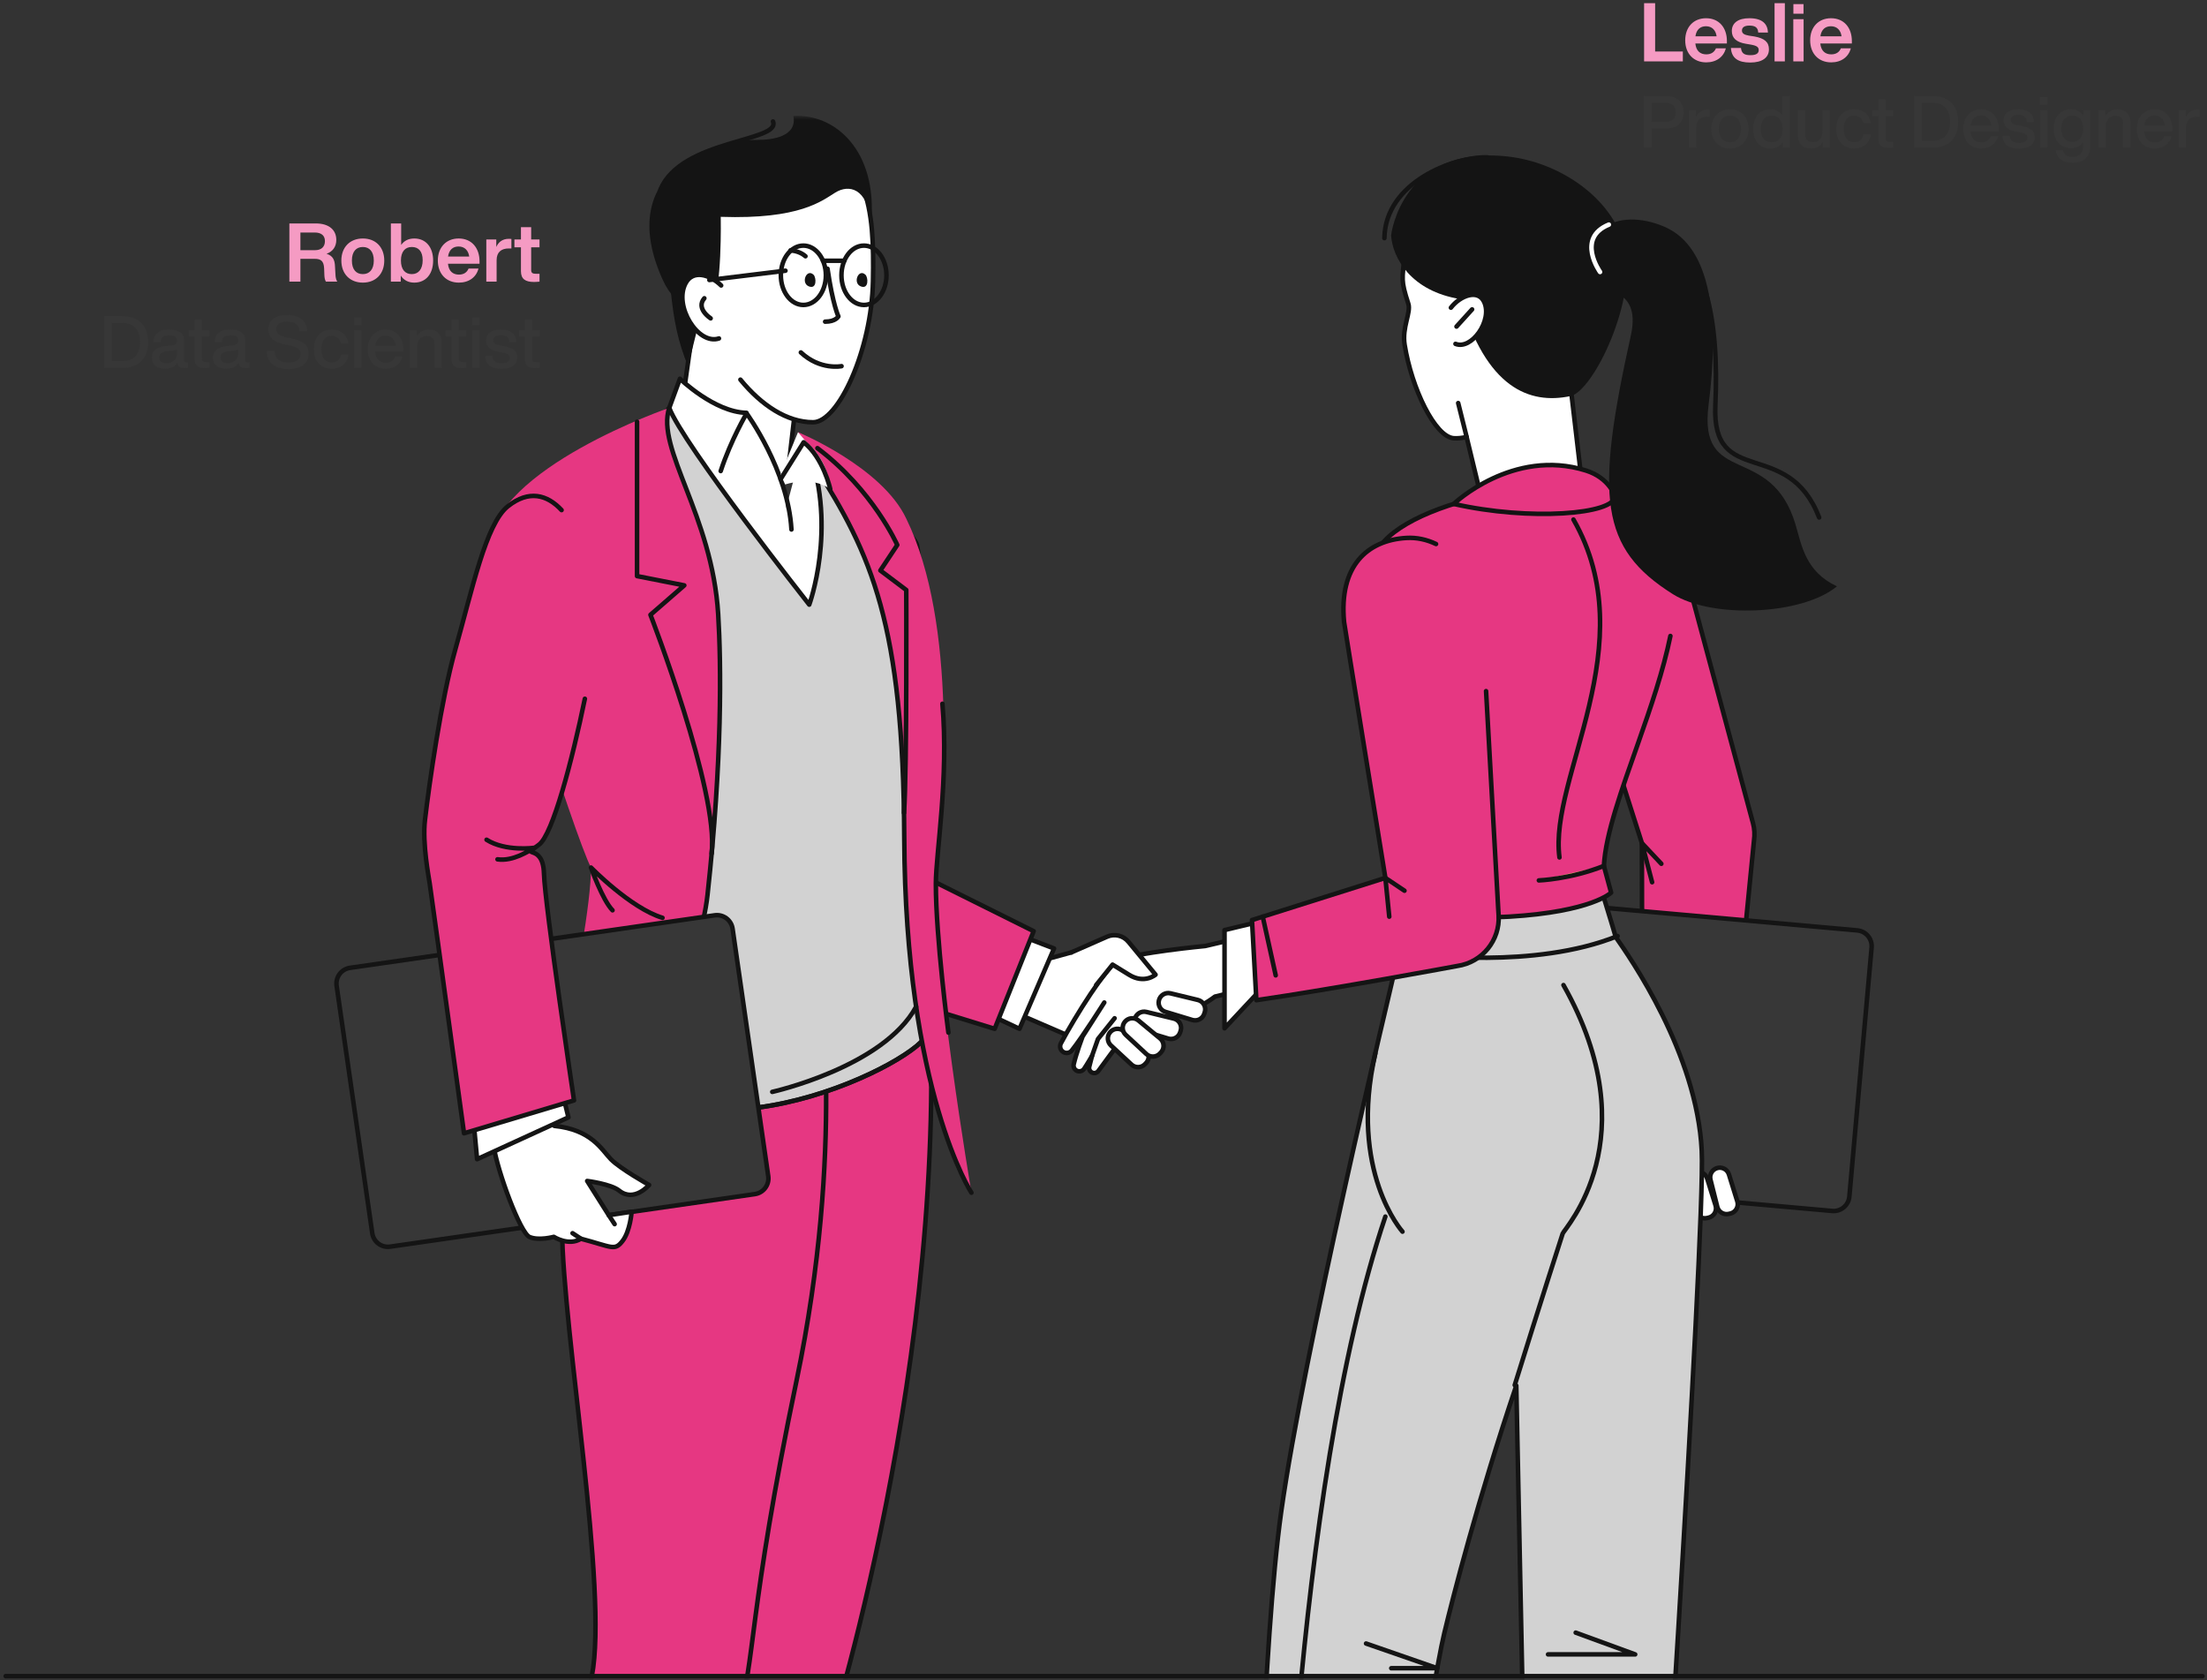 <svg width="486" height="370" viewBox="0 0 486 370" fill="none" xmlns="http://www.w3.org/2000/svg">
<rect x="0" y="0" width="486" height="370" fill="#333333" stroke="none"/>
<mask id="mask0_1902_47212" style="mask-type:alpha" maskUnits="userSpaceOnUse" x="1" y="25" width="484" height="345">
<rect x="1.25" y="25.519" width="483.75" height="343.57" fill="#D9D9D9"/>
</mask>
<g mask="url(#mask0_1902_47212)">
<path d="M386.019 181.227L385.793 180.4L369.925 121.321C369.878 121.154 369.814 120.934 369.761 120.768C367.446 113.521 359.695 109.524 352.449 111.839C345.203 114.153 341.205 121.904 343.52 129.15L361.56 185.659L361.661 248.102C361.513 252.692 364.83 256.806 369.482 257.487C374.483 258.218 379.13 254.757 379.861 249.756L386.251 185.027C386.424 183.809 386.365 182.49 386.019 181.227Z" fill="#E63782" stroke="#141414" stroke-linecap="round" stroke-linejoin="round"/>
<path d="M403.464 266.657L322.654 259.436C320.738 259.264 319.323 257.572 319.495 255.656L324.395 200.813C324.566 198.897 326.259 197.482 328.175 197.653L408.984 204.875C410.901 205.046 412.315 206.738 412.144 208.654L407.243 263.497C407.072 265.413 405.38 266.828 403.464 266.657Z" fill="#373737" stroke="#141414" stroke-linecap="round" stroke-linejoin="round"/>
<path d="M363.807 194.271L361.562 185.66L365.839 190.207" stroke="#141414" stroke-linecap="round" stroke-linejoin="round"/>
<path d="M378.035 257.241C376.991 257.593 376.394 258.688 376.661 259.756L378.166 265.76C378.446 266.876 379.566 267.563 380.687 267.305L381.027 267.227C382.226 266.952 382.937 265.715 382.572 264.541L380.728 258.615C380.375 257.482 379.159 256.861 378.035 257.241Z" fill="white" stroke="#141414" stroke-linecap="round" stroke-linejoin="round"/>
<path d="M373.246 258.154C372.202 258.506 371.605 259.601 371.872 260.669L373.377 266.673C373.656 267.788 374.777 268.475 375.898 268.218L376.238 268.14C377.437 267.865 378.148 266.628 377.783 265.454L375.939 259.528C375.586 258.395 374.37 257.774 373.246 258.154Z" fill="white" stroke="#141414" stroke-linecap="round" stroke-linejoin="round"/>
<path d="M219.18 205.048L231.583 210.917L243.431 207.65L250.297 214.073L242.767 229.797L235.967 228.371L212.148 218.059L219.18 205.048Z" fill="white" stroke="#141414" stroke-linecap="round" stroke-linejoin="round"/>
<path d="M267.549 219.452C259.637 225.459 250.552 224.141 250.552 224.141C250.552 224.141 244.581 232.093 241.876 235.825C241.562 236.259 240.988 236.411 240.499 236.193C239.991 235.966 239.724 235.403 239.868 234.866C240.152 233.801 240.472 232.517 240.472 232.517C240.472 232.517 239.467 234.266 238.737 235.354C238.456 235.773 237.952 235.984 237.456 235.895C236.733 235.765 236.272 235.055 236.441 234.341C237.044 231.791 238.391 228.249 238.391 228.249L243.174 220.754C243.174 220.754 238.34 228.42 236.011 231.328C235.581 231.864 234.83 232.017 234.222 231.698C233.513 231.327 233.244 230.451 233.618 229.745C236.754 223.823 243.77 212.685 246.156 211.539C249.819 209.781 265.412 208.314 265.412 208.314L287.255 203.184C287.255 203.184 291.367 211.16 286.847 214.776L267.549 219.452Z" fill="white" stroke="#141414" stroke-linecap="round" stroke-linejoin="round"/>
<path d="M235.957 209.71L243.792 206.266C245.431 205.545 247.349 206.001 248.488 207.382L254.462 214.626C254.462 214.626 252.022 216.756 248.622 214.645L244.994 212.412L241.395 216.896L235.957 209.71Z" fill="white"/>
<path d="M235.957 209.71L243.792 206.266C245.431 205.545 247.349 206.001 248.488 207.382L254.462 214.626C254.462 214.626 252.022 216.756 248.622 214.645L244.994 212.412L241.395 216.896" stroke="#141414" stroke-linecap="round" stroke-linejoin="round"/>
<path d="M249.88 224.438C249.647 225.515 250.279 226.59 251.333 226.908L257.258 228.701C258.358 229.034 259.524 228.425 259.879 227.331L259.986 227C260.366 225.83 259.67 224.584 258.474 224.295L252.442 222.833C251.289 222.554 250.132 223.279 249.88 224.438Z" fill="white" stroke="#141414" stroke-linecap="round" stroke-linejoin="round"/>
<path d="M255.189 220.341C254.955 221.417 255.588 222.492 256.642 222.811L262.566 224.604C263.667 224.937 264.832 224.328 265.187 223.234L265.295 222.902C265.674 221.733 264.978 220.487 263.783 220.197L257.751 218.736C256.598 218.457 255.441 219.182 255.189 220.341Z" fill="white" stroke="#141414" stroke-linecap="round" stroke-linejoin="round"/>
<path d="M244.416 227.352C243.733 228.217 243.829 229.46 244.636 230.21L249.17 234.423C250.013 235.206 251.327 235.171 252.126 234.344L252.368 234.094C253.224 233.209 253.146 231.784 252.199 230.999L247.422 227.036C246.509 226.279 245.151 226.421 244.416 227.352Z" fill="white" stroke="#141414" stroke-linecap="round" stroke-linejoin="round"/>
<path d="M247.681 225.027C246.999 225.891 247.094 227.135 247.901 227.884L252.436 232.098C253.278 232.881 254.592 232.846 255.392 232.019L255.634 231.768C256.489 230.884 256.411 229.459 255.464 228.674L250.688 224.711C249.775 223.954 248.417 224.096 247.681 225.027Z" fill="white" stroke="#141414" stroke-linecap="round" stroke-linejoin="round"/>
<path d="M240.473 232.517L241.783 228.792L245.444 224.224" stroke="#141414" stroke-linecap="round" stroke-linejoin="round"/>
<path d="M207.158 199.331L232.107 208.857L224.497 226.549L202.25 216.078L207.158 199.331Z" fill="white" stroke="#141414" stroke-linecap="round" stroke-linejoin="round"/>
<path d="M194.815 188.726L227.619 205.048L219.033 226.55L182.824 215.389L194.815 188.726Z" fill="#E63782" stroke="#141414" stroke-linecap="round" stroke-linejoin="round"/>
<path d="M175.726 221.063C133.413 231.829 121.606 250.833 117.091 262.64C112.576 274.448 170.266 295.381 185.179 273.85C200.091 252.318 175.726 221.063 175.726 221.063Z" fill="#E63782" stroke="#141414" stroke-linecap="round" stroke-linejoin="round"/>
<path d="M204.451 215.389C209.614 298.567 181.935 384.595 181.935 384.595C181.935 384.595 169.857 455.297 179.151 481.995L143.009 496.195C143.009 496.195 132.682 409.316 148.172 376.685C163.661 344.053 155.592 308.455 150.333 284.723C145.074 260.991 164.694 227.371 164.694 227.371L164.178 215.389H204.451Z" fill="#E63782" stroke="#141414" stroke-linecap="round" stroke-linejoin="round"/>
<path d="M157.995 496.195C145.302 485.439 125.538 495.63 125.538 495.63C127.557 486.455 113.272 413.667 129.475 372.184C134.939 358.195 125.262 302.583 123.893 275.057C122.525 247.532 136.589 230.968 136.589 230.968V215.389H180.408C180.408 215.389 186.115 252.748 175.415 303.979C164.715 355.21 166.238 367.022 162.672 376.585C159.774 384.355 156.079 419.115 156.095 446.247C156.099 452.508 157.995 496.195 157.995 496.195Z" fill="#E63782" stroke="#141414" stroke-linecap="round" stroke-linejoin="round"/>
<path d="M275.969 452.047C276.502 423.449 278.085 361.697 282.145 332.781C286.986 298.307 305.199 221.669 308.818 206.587C307.657 203.512 306.512 193.247 306.512 193.247C306.512 193.247 350.807 189.256 350.759 189.826C350.759 189.826 355.946 206.549 355.761 206.288C358.938 210.859 373.697 231.896 374.737 253.404C375.61 271.439 363.691 452.047 363.691 452.047L336.898 452.047C336.078 411.81 333.902 305.116 333.902 305.116C325.428 330.264 319.928 351.785 318.043 359.664C314.96 372.55 307.593 425.37 302.766 452.047H275.969Z" fill="#D2D2D2" stroke="#141414" stroke-linecap="round" stroke-linejoin="round"/>
<path d="M333.555 305.008C339.096 287.154 343.964 272.105 344.116 271.637C344.461 270.571 363.313 250.673 344.288 216.917" stroke="#141414" stroke-linecap="round" stroke-linejoin="round"/>
<path d="M300.816 361.909L316.5 367.35H306.366" stroke="#141414" stroke-linecap="round" stroke-linejoin="round"/>
<path d="M346.982 359.513L360.082 364.305H340.895" stroke="#141414" stroke-linecap="round" stroke-linejoin="round"/>
<path d="M305.068 267.897C284.466 329.097 282.32 437.857 282.32 437.857" stroke="#141414" stroke-linecap="round" stroke-linejoin="round"/>
<path d="M302.861 231.962C296.925 257.99 308.839 271.215 308.839 271.215" stroke="#141414" stroke-linecap="round" stroke-linejoin="round"/>
<path d="M356.201 206.121C337.815 213.556 312.613 210.102 312.613 210.102" stroke="#141414" stroke-linecap="round" stroke-linejoin="round"/>
<path d="M309.866 197.797C301.832 149.321 296.89 127.94 304.839 119.163C314.571 108.416 354.806 101.465 364.744 114.232C378.864 132.373 354.256 171.311 353.19 190.676L354.781 196.555C354.781 196.555 350.655 200.76 332.327 201.851C319.147 202.636 309.866 197.797 309.866 197.797Z" fill="#E63782"/>
<path d="M367.837 140.046C366.274 147.69 363.487 155.803 360.758 163.555C357.117 173.897 353.58 183.595 353.19 190.676L354.781 196.555C354.781 196.555 350.655 200.76 332.327 201.851C319.147 202.636 309.866 197.797 309.866 197.797C301.832 149.321 296.89 127.94 304.839 119.163C314.571 108.416 354.806 101.465 364.744 114.232" stroke="#141414" stroke-linecap="round" stroke-linejoin="round"/>
<path d="M349.64 58.864C350.504 47.899 342.316 38.311 331.351 37.447C320.387 36.583 310.096 45.751 309.232 56.715C308.857 61.467 308.378 61.529 310.126 66.889C310.753 68.809 308.7 72.071 309.309 75.891C310.857 85.594 316.009 96.173 320.099 96.496C320.947 96.562 321.913 96.465 322.958 96.224L326.567 111.157L348.736 109.637L344.84 76.465L342.344 77.401C342.689 75.481 342.836 73.071 342.445 71.752C347.08 68.452 349.158 64.979 349.64 58.864Z" fill="white" stroke="#141414" stroke-linecap="round" stroke-linejoin="round"/>
<path d="M332.109 34.472C343.292 35.732 354.899 43.404 357.713 54.073C360.77 65.663 350.898 86.153 345.824 87.221C336.8 89.119 327.259 85.468 321.576 65.859C310.707 64.127 306.668 56.794 306.328 51.844C306.328 51.844 308.527 31.815 332.109 34.472Z" fill="#141414"/>
<path d="M320.121 110.967C320.121 110.967 333.133 98.561 349.235 103.614C354.395 105.233 355.631 109.25 355.631 109.25C355.631 113.258 336.901 114.772 320.121 110.967Z" fill="#E63782" stroke="#141414" stroke-linecap="round" stroke-linejoin="round"/>
<path d="M321.105 88.756L322.97 96.224" stroke="#141414" stroke-linecap="round" stroke-linejoin="round"/>
<path d="M304.855 52.433C305.066 40.036 320.219 34.466 327.542 34.655" stroke="#141414" stroke-linecap="round" stroke-linejoin="round"/>
<path d="M290.43 208.698L284.459 201.255L269.652 204.809V226.438L282.693 212.477L290.43 208.698Z" fill="white" stroke="#141414" stroke-linecap="round" stroke-linejoin="round"/>
<path d="M305.069 193.32C305.069 193.32 296.031 137.534 295.975 136.934C294.827 124.648 301.048 118.979 309.679 118.459C318.31 117.939 325.766 126.395 326.286 135.026L329.912 199.962L330.011 201.597C330.323 207.04 326.423 211.912 320.926 212.71C320.926 212.71 293.966 217.736 276.663 220.248L275.695 202.604C284.604 199.788 297.542 195.699 305.069 193.32Z" fill="#E63782"/>
<path d="M327.244 152.19L329.912 199.962L330.011 201.597C330.323 207.04 326.423 211.912 320.926 212.71C320.926 212.71 293.966 217.736 276.663 220.248L275.695 202.604C284.604 199.788 297.542 195.699 305.069 193.32C305.069 193.32 296.031 137.534 295.975 136.934C294.827 124.648 301.048 118.979 309.679 118.459C311.982 118.32 314.201 118.82 316.228 119.793" stroke="#141414" stroke-linecap="round" stroke-linejoin="round"/>
<path d="M305.928 201.851L305.066 193.32L309.279 196.138" stroke="#141414" stroke-linecap="round" stroke-linejoin="round"/>
<path d="M278.066 201.852L280.921 214.776" stroke="#141414" stroke-linecap="round" stroke-linejoin="round"/>
<path d="M350.93 64.043C346.19 50.508 356.091 45.444 366.552 49.945C377.013 54.447 378.611 70.665 376.253 89.075C373.895 107.484 389.998 97.218 395.421 115.603C396.749 120.103 397.585 125.899 404.513 129.11C396.832 135.493 376.97 136.247 368.383 130.838C352.321 120.722 351.205 109.567 359.134 73.834C361.699 62.271 350.93 64.043 350.93 64.043Z" fill="#141414"/>
<path d="M364.879 51.003C375.672 54.637 378.586 70.671 377.735 89.212C376.885 107.752 393.69 96.072 400.593 113.953" stroke="#141414" stroke-linecap="round" stroke-linejoin="round"/>
<path d="M346.491 114.408C362.213 141.97 341.023 171.233 343.408 188.809" stroke="#141414" stroke-linecap="round" stroke-linejoin="round"/>
<path d="M353.197 190.677C345.76 193.626 338.871 193.87 338.871 193.87L353.197 190.677Z" fill="#FBD969"/>
<path d="M353.197 190.677C345.76 193.626 338.871 193.87 338.871 193.87" stroke="#141414" stroke-linecap="round" stroke-linejoin="round"/>
<path d="M318.874 74.283C315.243 68.799 324.608 61.728 326.824 66.492C329.041 71.255 322.271 79.414 318.874 74.283Z" fill="white"/>
<path d="M320.734 71.91L324.167 68.129" stroke="#141414" stroke-linecap="round" stroke-linejoin="round"/>
<path d="M319.5 67.753C321.633 65.02 325.501 63.649 326.823 66.492C328.721 70.571 324.029 77.141 320.509 75.721" stroke="#141414" stroke-linecap="round" stroke-linejoin="round"/>
<path d="M354.281 49.461C347.008 52.432 352.345 59.892 352.345 59.892" stroke="white" stroke-linecap="round" stroke-linejoin="round"/>
<path d="M176.769 75.917L173.658 102.677C172.176 111.437 147.312 109.541 148.599 100.427C149.886 91.312 154.686 57.334 154.686 57.334C154.686 57.334 178.025 51.438 176.769 75.917Z" fill="white" stroke="#141414" stroke-linecap="round" stroke-linejoin="round"/>
<path d="M145.887 93.86L149.724 83.407C149.724 83.407 156.57 90.379 164.366 90.908C164.366 90.908 172.226 101.429 173.134 111.722C174.042 122.015 173.134 126.859 173.134 126.859C173.134 126.859 146.871 109.981 145.887 93.86Z" fill="white"/>
<path d="M176.959 97.386L167.145 134.412L179.541 143.449C179.541 143.449 182.591 118.567 182.819 112.512C183.046 106.457 176.959 97.386 176.959 97.386Z" fill="white"/>
<path d="M147.371 89.805C150.348 97.796 178.203 133.144 178.203 133.144C178.203 133.144 184.305 116.597 178.203 99.232C178.203 99.232 199.317 115.052 201.739 119.518C204.161 123.983 204.325 221.699 204.173 227.375C204.022 233.052 152.387 259.443 132.516 232.474C132.516 232.474 149.212 162.205 145.882 143.207C142.552 124.21 137.935 100.983 137.935 100.983L147.371 89.805Z" fill="#D2D2D2" stroke="#141414" stroke-linecap="round" stroke-linejoin="round"/>
<path d="M204.173 227.376C204.022 233.052 152.387 259.443 132.516 232.475" stroke="#141414" stroke-linecap="round" stroke-linejoin="round"/>
<path d="M107.631 120.417C107.4 123.785 126.592 184.381 130.149 191.041C130.149 206.303 117.092 262.64 117.092 262.64C117.092 262.64 152.552 226.689 155.807 197.02C159.061 167.351 158.824 146.29 158.153 135.26C156.823 113.403 144.403 98.845 147.38 89.805C147.38 89.805 108.823 103.045 107.631 120.417Z" fill="#E63782"/>
<path d="M117.09 262.641C117.09 262.641 152.55 226.69 155.805 197.021C159.059 167.352 158.822 146.29 158.151 135.261C156.821 113.403 144.401 98.845 147.378 89.806L149.727 83.407C149.727 83.407 157.311 90.748 164.369 90.908" stroke="#141414" stroke-linecap="round" stroke-linejoin="round"/>
<path d="M175.734 95.166C189.97 119.976 198.912 130.746 199.134 184.473C199.365 240.397 213.93 262.641 213.93 262.641C213.93 262.641 205.154 211.331 206.145 192.821C207.854 175.688 210.898 137.374 199.573 114.22C194.226 102.79 175.734 95.166 175.734 95.166Z" fill="#E63782"/>
<path d="M179.422 102.549C191.927 122.115 198.928 137.401 199.123 184.473C199.354 240.397 213.919 262.641 213.919 262.641" stroke="#141414" stroke-linecap="round" stroke-linejoin="round"/>
<path d="M145.887 202.109C138.822 199.954 130.145 191.042 130.145 191.042C130.145 191.042 132.686 198.209 134.882 200.452" stroke="#141414" stroke-linecap="round" stroke-linejoin="round"/>
<path d="M140.285 92.866V126.859L150.688 128.905L143.236 135.387C143.236 135.387 158.335 174.305 156.706 187.959" stroke="#141414" stroke-linecap="round" stroke-linejoin="round"/>
<path d="M158.703 103.728C160.986 96.798 164.413 91.03 164.413 91.03C164.413 91.03 173.541 103.516 174.283 116.597" stroke="#141414" stroke-linecap="round" stroke-linejoin="round"/>
<path d="M172.907 106.687C172.907 106.687 178.597 104.631 182.833 107.719C182.398 100.983 177.381 97.108 177.381 97.108L175.733 95.166L171.898 104.503L172.907 106.687Z" fill="white"/>
<path d="M171.898 105.501L176.974 97.386C181.321 100.802 182.833 107.719 182.833 107.719" stroke="#141414" stroke-linecap="round" stroke-linejoin="round"/>
<path d="M180 98.685C192.276 107.94 197.585 120.004 197.585 120.004L193.862 125.623L199.568 129.92C199.568 129.92 199.735 168.922 199.073 179.003" stroke="#141414" stroke-linecap="round" stroke-linejoin="round"/>
<path d="M201.738 221.686C194.548 234.988 170.059 240.436 170.059 240.436" stroke="#141414" stroke-linecap="round" stroke-linejoin="round"/>
<path d="M207.527 154.967C208.954 171.272 206.094 187.949 206.082 194.601C206.061 206.294 208.846 227.375 208.846 227.375" stroke="#141414" stroke-linecap="round" stroke-linejoin="round"/>
<path d="M161.746 39.544C151.465 45.78 146.704 54.075 147.695 63.929C148.366 70.603 149.291 75.256 151.509 80.63L161.746 39.544Z" fill="#141414"/>
<path d="M174.109 31.478C134.347 31.478 155.773 92.984 179.043 92.984C184.625 92.984 191.945 77.063 192.239 61.866C192.537 46.416 191.621 31.478 174.109 31.478Z" fill="white"/>
<path d="M163.046 83.598C167.672 89.24 173.302 92.984 179.043 92.984C184.626 92.984 191.946 77.063 192.24 61.866C192.538 46.416 191.622 31.478 174.11 31.478C160.521 31.478 154.079 38.662 152.414 48.119" stroke="#141414" stroke-linecap="round" stroke-linejoin="round"/>
<path d="M179.142 60.489C177.623 59.059 176.279 62.311 178.101 63.055C179.923 63.798 179.774 61.084 179.142 60.489Z" fill="#141414"/>
<path d="M190.572 60.489C189.053 59.059 187.708 62.311 189.53 63.055C191.352 63.798 191.204 61.084 190.572 60.489Z" fill="#141414"/>
<path d="M177.37 56.426C176.462 55.622 175.272 55.245 174.082 55.13" stroke="#141414" stroke-linecap="round" stroke-linejoin="round"/>
<path d="M182.226 59.175C183.388 67.123 184.623 69.674 184.623 69.674C184.623 69.674 184.045 70.832 181.703 70.832" stroke="#141414" stroke-linecap="round" stroke-linejoin="round"/>
<path d="M191.838 49.059C190.96 41.262 186.889 40.591 183.95 42.397C181.012 44.202 176.179 48.347 158.716 47.748C158.716 47.748 159.041 64.47 156.722 66.79C154.402 69.11 149.093 68.619 145.893 61.518C135.772 39.059 154.525 30.795 166.981 30.798C170.001 30.799 175.604 30.097 174.71 25.549C183.825 24.954 193.297 33.135 191.838 49.059Z" fill="#141414"/>
<path d="M160.501 72.824C165.517 66.132 154.155 56.463 150.988 62.344C147.821 68.226 155.808 79.084 160.501 72.824Z" fill="white"/>
<path d="M156.493 70.101C156.493 70.101 153.146 67.964 155.102 65.678" stroke="#141414" stroke-linecap="round" stroke-linejoin="round"/>
<path d="M158.804 62.86C156.195 60.348 152.57 59.407 150.988 62.344C148.276 67.381 153.744 76.068 158.318 74.527" stroke="#141414" stroke-linecap="round" stroke-linejoin="round"/>
<path d="M176.907 67.153C179.645 67.153 181.865 64.227 181.865 60.618C181.865 57.009 179.645 54.083 176.907 54.083C174.169 54.083 171.949 57.009 171.949 60.618C171.949 64.227 174.169 67.153 176.907 67.153Z" stroke="#141414" stroke-linecap="round" stroke-linejoin="round"/>
<path d="M190.251 67.153C192.989 67.153 195.209 64.227 195.209 60.618C195.209 57.009 192.989 54.083 190.251 54.083C187.513 54.083 185.293 57.009 185.293 60.618C185.293 64.227 187.513 67.153 190.251 67.153Z" stroke="#141414" stroke-linecap="round" stroke-linejoin="round"/>
<path d="M156.207 61.656L172.967 59.612" stroke="#141414" stroke-linecap="round" stroke-linejoin="round"/>
<path d="M181.223 57.423H185.921" stroke="#141414" stroke-linecap="round" stroke-linejoin="round"/>
<path d="M170.216 26.742C172.057 31.251 150.068 30.66 145.445 41.716" stroke="#141414" stroke-linecap="round" stroke-linejoin="round"/>
<path d="M176.355 77.609C180.627 81.596 185.312 80.63 185.312 80.63" stroke="#141414" stroke-linecap="round" stroke-linejoin="round"/>
<path d="M166.224 262.949L85.922 274.517C84.017 274.792 82.251 273.471 81.977 271.566L74.126 217.068C73.852 215.163 75.173 213.397 77.077 213.123L157.379 201.554C159.284 201.28 161.05 202.601 161.324 204.506L169.175 259.004C169.45 260.909 168.128 262.675 166.224 262.949Z" fill="#373737" stroke="#141414" stroke-linecap="round" stroke-linejoin="round"/>
<path d="M104.219 226.496C104.219 226.496 107.787 246.498 108.67 252.252C109.553 258.007 114.564 271.519 116.609 272.391C118.655 273.264 121.953 272.359 121.953 272.359C121.953 272.359 125.216 274.47 127.932 272.775C134.822 274.593 135.315 275.511 137.054 273.316C138.792 271.121 139.089 266.824 139.089 266.824L134.058 267.592L129.301 260.055C129.301 260.055 134.53 260.714 136.348 262.18C139.65 264.842 142.938 260.93 142.938 260.93C142.938 260.93 136.546 257.356 134.511 255.256C132.476 253.156 130.244 248.747 122.078 247.929L118.493 225.255L104.219 226.496Z" fill="white" stroke="#141414" stroke-linecap="round" stroke-linejoin="round"/>
<path d="M126.078 271.557L127.932 272.775" stroke="#141414" stroke-linecap="round" stroke-linejoin="round"/>
<path d="M103.148 234.815L105.061 255.256L125.169 246.044L122.098 233.499L103.148 234.815Z" fill="white" stroke="#141414" stroke-linecap="round" stroke-linejoin="round"/>
<path d="M111.823 111.494C124.595 101.365 132.626 127.448 131.472 138.174C130.319 148.9 123.132 182.725 118.685 186C114.238 189.274 119.574 185.345 119.778 192.327C119.983 199.31 126.396 242.313 126.396 242.313L102.177 249.554C102.177 249.554 94.702 194.699 94.281 192.266C93.861 189.832 93.445 186.818 93.699 183.265C93.952 179.712 96.5 156.249 100.237 143.071C103.975 129.893 106.974 115.339 111.823 111.494Z" fill="#E63782"/>
<path d="M128.793 153.869C125.993 167.468 121.71 183.776 118.691 186C114.244 189.274 119.58 185.345 119.785 192.327C119.989 199.31 126.403 242.313 126.403 242.313L102.183 249.554C102.183 249.554 96.163 205.379 94.624 194.555C94.448 193.317 92.974 185.805 93.578 180.6C94.508 172.582 97.189 153.839 100.244 143.071C103.981 129.893 106.98 115.339 111.829 111.494C116.471 107.812 120.487 108.915 123.663 112.324" stroke="#141414" stroke-linecap="round" stroke-linejoin="round"/>
<path d="M134.051 267.592L135.346 269.56" stroke="#141414" stroke-linecap="round" stroke-linejoin="round"/>
<path d="M107.145 184.915C111.332 187.58 117.677 186.691 117.677 186.691C116.535 187.326 112.982 189.737 109.556 189.229" stroke="#141414" stroke-linecap="round" stroke-linejoin="round"/>
</g>
<path d="M1.25 369.089L485 369.089" stroke="#141414" stroke-linecap="round" stroke-linejoin="round"/>
<path d="M73.875 60.525C73.893 61.083 74.019 61.641 74.271 62.019H71.769C71.535 61.641 71.445 61.119 71.427 60.489L71.373 59.085C71.301 57.447 70.617 56.997 69.321 56.997H66.153V62.019H63.723V49.203H69.537C72.489 49.203 74.055 50.661 74.055 52.821C74.055 54.297 73.299 55.395 71.913 55.881C73.335 56.331 73.713 57.285 73.767 58.617L73.875 60.525ZM66.153 55.089H69.393C70.707 55.089 71.553 54.405 71.553 53.091C71.553 51.831 70.707 51.201 69.303 51.201H66.153V55.089ZM79.902 62.235C77.076 62.235 75.168 60.327 75.168 57.375C75.168 54.423 77.076 52.515 79.902 52.515C82.728 52.515 84.618 54.423 84.618 57.375C84.618 60.327 82.728 62.235 79.902 62.235ZM79.902 60.363C81.36 60.363 82.314 59.337 82.314 57.375C82.314 55.413 81.36 54.387 79.902 54.387C78.426 54.387 77.49 55.413 77.49 57.375C77.49 59.337 78.426 60.363 79.902 60.363ZM91.222 52.515C93.778 52.515 95.38 54.423 95.38 57.375C95.38 60.327 93.778 62.235 91.222 62.235C89.872 62.235 88.882 61.659 88.252 60.687V62.019H86.074V49.203H88.342V53.937C88.972 53.037 89.926 52.515 91.222 52.515ZM90.682 60.363C92.158 60.363 93.076 59.265 93.076 57.303C93.076 55.341 92.158 54.387 90.682 54.387C89.206 54.387 88.288 55.413 88.288 57.375C88.288 59.337 89.206 60.363 90.682 60.363ZM105.595 57.537V58.077H98.647C98.809 59.733 99.745 60.471 101.059 60.471C102.139 60.471 102.841 59.967 103.183 59.139H105.361C104.893 61.029 103.273 62.235 101.041 62.235C98.305 62.235 96.415 60.345 96.415 57.375C96.415 54.459 98.251 52.515 101.005 52.515C103.849 52.515 105.595 54.585 105.595 57.537ZM100.987 54.279C99.781 54.279 98.881 54.963 98.665 56.493H103.327C103.147 55.179 102.337 54.279 100.987 54.279ZM112.059 52.587C112.257 52.587 112.419 52.587 112.617 52.623V54.711H112.041C110.367 54.711 109.359 55.539 109.359 57.303V62.019H107.091V52.731H109.287V54.387C109.737 53.343 110.619 52.587 112.059 52.587ZM118.804 54.459H116.968V59.481C116.968 60.093 117.274 60.291 118.03 60.291H118.804V62.019C118.39 62.055 117.976 62.091 117.616 62.091C115.654 62.091 114.718 61.425 114.718 59.715V54.459H113.278V52.731H114.718V50.031H116.968V52.731H118.804V54.459Z" fill="#F59BC3"/>
<path d="M26.974 69.627C30.542 69.627 32.622 71.803 32.622 75.323C32.622 78.843 30.542 81.019 26.974 81.019H22.91V69.627H26.974ZM26.958 79.515C29.47 79.515 30.83 77.979 30.83 75.323C30.83 72.667 29.47 71.131 26.958 71.131H24.622V79.515H26.958ZM40.996 79.787H41.444V81.019C41.204 81.051 40.916 81.067 40.66 81.067C39.636 81.067 39.172 80.699 39.06 79.899C38.5 80.763 37.572 81.211 36.372 81.211C34.596 81.211 33.428 80.347 33.428 78.763C33.428 77.435 34.228 76.427 36.532 76.203L37.748 76.075C38.548 75.979 38.98 75.707 38.98 75.035C38.98 74.267 38.58 73.851 37.284 73.851C35.988 73.851 35.444 74.219 35.364 75.339H33.78C33.876 73.675 34.804 72.571 37.284 72.571C39.652 72.571 40.548 73.563 40.548 75.003V79.371C40.548 79.627 40.676 79.787 40.996 79.787ZM36.612 79.963C37.78 79.963 38.98 79.307 38.98 77.755V76.891C38.74 77.083 38.404 77.179 37.956 77.227L36.804 77.355C35.476 77.515 35.076 77.979 35.076 78.715C35.076 79.467 35.572 79.963 36.612 79.963ZM46.14 74.075H44.476V79.035C44.476 79.515 44.716 79.739 45.42 79.739H46.14V81.019C45.788 81.051 45.452 81.067 45.164 81.067C43.676 81.067 42.876 80.555 42.876 79.179V74.075H41.548V72.763H42.876V70.395H44.476V72.763H46.14V74.075ZM54.465 79.787H54.913V81.019C54.673 81.051 54.385 81.067 54.129 81.067C53.105 81.067 52.641 80.699 52.529 79.899C51.969 80.763 51.041 81.211 49.841 81.211C48.065 81.211 46.897 80.347 46.897 78.763C46.897 77.435 47.697 76.427 50.001 76.203L51.217 76.075C52.017 75.979 52.449 75.707 52.449 75.035C52.449 74.267 52.049 73.851 50.753 73.851C49.457 73.851 48.913 74.219 48.833 75.339H47.249C47.345 73.675 48.273 72.571 50.753 72.571C53.121 72.571 54.017 73.563 54.017 75.003V79.371C54.017 79.627 54.145 79.787 54.465 79.787ZM50.081 79.963C51.249 79.963 52.449 79.307 52.449 77.755V76.891C52.209 77.083 51.873 77.179 51.425 77.227L50.273 77.355C48.945 77.515 48.545 77.979 48.545 78.715C48.545 79.467 49.041 79.963 50.081 79.963ZM63.541 81.275C60.677 81.275 58.773 80.011 58.757 77.259H60.469C60.501 79.227 61.845 79.819 63.573 79.819C65.253 79.819 66.197 79.163 66.197 77.915C66.197 76.907 65.525 76.443 63.621 76.027L62.645 75.819C60.581 75.403 59.093 74.523 59.093 72.459C59.093 70.603 60.597 69.371 63.125 69.371C66.405 69.371 67.605 70.987 67.653 72.971H65.957C65.861 71.627 65.205 70.827 63.141 70.827C61.605 70.827 60.837 71.451 60.837 72.427C60.837 73.435 61.365 73.915 63.317 74.347L64.309 74.555C66.965 75.115 67.973 76.139 67.973 77.867C67.973 79.979 66.325 81.275 63.541 81.275ZM73.038 81.211C70.702 81.211 69.102 79.531 69.102 76.891C69.102 74.251 70.67 72.571 73.038 72.571C75.086 72.571 76.462 73.771 76.718 75.643H75.086C74.862 74.491 74.014 73.963 73.038 73.963C71.726 73.963 70.766 74.891 70.766 76.891C70.766 78.891 71.758 79.819 73.038 79.819C74.03 79.819 74.91 79.275 75.102 78.075H76.734C76.478 80.027 75.006 81.211 73.038 81.211ZM77.97 71.595V69.883H79.602V71.595H77.97ZM77.986 81.019V72.763H79.586V81.019H77.986ZM88.832 76.955V77.419H82.609C82.752 79.099 83.648 79.867 84.977 79.867C86.049 79.867 86.737 79.323 87.025 78.491H88.641C88.225 80.091 86.928 81.211 84.945 81.211C82.609 81.211 80.993 79.547 80.993 76.891C80.993 74.299 82.561 72.571 84.912 72.571C87.409 72.571 88.832 74.475 88.832 76.955ZM84.912 73.915C83.713 73.915 82.832 74.635 82.624 76.155H87.184C87.04 74.875 86.257 73.915 84.912 73.915ZM94.379 72.571C96.171 72.571 97.275 73.595 97.275 75.483V81.019H95.675V75.707C95.675 74.523 95.052 73.979 93.931 73.979C92.956 73.979 91.852 74.699 91.852 76.363V81.019H90.251V72.763H91.787V73.995C92.332 73.179 93.212 72.571 94.379 72.571ZM102.703 74.075H101.039V79.035C101.039 79.515 101.279 79.739 101.983 79.739H102.703V81.019C102.351 81.051 102.015 81.067 101.727 81.067C100.239 81.067 99.439 80.555 99.439 79.179V74.075H98.111V72.763H99.439V70.395H101.039V72.763H102.703V74.075ZM103.97 71.595V69.883H105.602V71.595H103.97ZM103.986 81.019V72.763H105.586V81.019H103.986ZM110.432 81.227C108.224 81.227 106.928 80.363 106.816 78.395H108.416C108.544 79.547 109.104 79.963 110.448 79.963C111.744 79.963 112.272 79.547 112.272 78.811C112.272 78.155 111.872 77.835 110.512 77.595L109.664 77.435C107.888 77.115 107.04 76.315 107.04 74.971C107.04 73.515 108.192 72.571 110.224 72.571C112.576 72.571 113.664 73.595 113.712 75.339H112.16C112.096 74.155 111.392 73.819 110.224 73.819C109.184 73.819 108.624 74.235 108.624 74.923C108.624 75.627 109.184 75.899 110.16 76.091L111.024 76.235C113.04 76.619 113.888 77.323 113.888 78.699C113.888 80.315 112.592 81.227 110.432 81.227ZM118.859 74.075H117.195V79.035C117.195 79.515 117.435 79.739 118.139 79.739H118.859V81.019C118.507 81.051 118.171 81.067 117.883 81.067C116.395 81.067 115.595 80.555 115.595 79.179V74.075H114.267V72.763H115.595V70.395H117.195V72.763H118.859V74.075Z" fill="#373737"/>
<path d="M364.474 11.341H370.576V13.519H362.044V0.703H364.474V11.341ZM380.279 9.037V9.577H373.331C373.493 11.233 374.429 11.971 375.743 11.971C376.823 11.971 377.525 11.467 377.867 10.639H380.045C379.577 12.529 377.957 13.735 375.725 13.735C372.989 13.735 371.099 11.845 371.099 8.875C371.099 5.959 372.935 4.015 375.689 4.015C378.533 4.015 380.279 6.085 380.279 9.037ZM375.671 5.779C374.465 5.779 373.565 6.463 373.349 7.993H378.011C377.831 6.679 377.021 5.779 375.671 5.779ZM385.412 13.771C382.766 13.771 381.308 12.817 381.164 10.567H383.378C383.504 11.737 384.098 12.151 385.448 12.151C386.762 12.151 387.284 11.737 387.284 11.035C387.284 10.369 386.87 10.045 385.466 9.811L384.404 9.631C382.406 9.289 381.362 8.407 381.362 6.823C381.362 5.077 382.73 4.015 385.214 4.015C388.076 4.015 389.246 5.257 389.318 7.165H387.176C387.122 5.977 386.384 5.635 385.214 5.635C384.116 5.635 383.594 6.049 383.594 6.715C383.594 7.399 384.134 7.669 385.142 7.849L386.312 8.029C388.544 8.425 389.534 9.253 389.534 10.855C389.534 12.727 388.004 13.771 385.412 13.771ZM390.773 13.519V0.703H393.041V13.519H390.773ZM394.919 3.025V0.901H397.151V3.025H394.919ZM394.901 13.519V4.231H397.169V13.519H394.901ZM407.795 9.037V9.577H400.847C401.009 11.233 401.945 11.971 403.259 11.971C404.339 11.971 405.041 11.467 405.383 10.639H407.561C407.093 12.529 405.473 13.735 403.241 13.735C400.505 13.735 398.615 11.845 398.615 8.875C398.615 5.959 400.451 4.015 403.205 4.015C406.049 4.015 407.795 6.085 407.795 9.037ZM403.187 5.779C401.981 5.779 401.081 6.463 400.865 7.993H405.527C405.347 6.679 404.537 5.779 403.187 5.779Z" fill="#F59BC3"/>
<path d="M366.84 21.127C369.416 21.127 370.744 22.599 370.744 24.727C370.744 26.839 369.416 28.311 366.84 28.311H363.704V32.519H361.992V21.127H366.84ZM366.808 26.807C368.248 26.807 369 26.055 369 24.727C369 23.399 368.248 22.631 366.808 22.631H363.704V26.807H366.808ZM376.055 24.135C376.199 24.135 376.343 24.135 376.519 24.151V25.671H376.119C374.535 25.671 373.543 26.455 373.543 28.039V32.519H371.943V24.263H373.479V25.735C373.927 24.839 374.743 24.135 376.055 24.135ZM380.952 32.711C378.536 32.711 376.856 31.031 376.856 28.391C376.856 25.751 378.536 24.071 380.952 24.071C383.352 24.071 385.032 25.751 385.032 28.391C385.032 31.031 383.352 32.711 380.952 32.711ZM380.952 31.335C382.408 31.335 383.368 30.279 383.368 28.391C383.368 26.503 382.408 25.447 380.952 25.447C379.48 25.447 378.52 26.503 378.52 28.391C378.52 30.279 379.48 31.335 380.952 31.335ZM392.507 21.127H394.107V32.519H392.571V31.303C391.979 32.183 391.051 32.711 389.835 32.711C387.531 32.711 386.059 31.031 386.059 28.391C386.059 25.751 387.531 24.071 389.835 24.071C391.003 24.071 391.915 24.551 392.507 25.383V21.127ZM390.139 31.335C391.611 31.335 392.555 30.279 392.555 28.391C392.555 26.503 391.611 25.447 390.139 25.447C388.667 25.447 387.723 26.567 387.723 28.455C387.723 30.343 388.667 31.335 390.139 31.335ZM401.336 24.263H402.936V32.519H401.4V31.287C400.872 32.103 399.976 32.711 398.808 32.711C397.032 32.711 395.912 31.687 395.912 29.799V24.263H397.512V29.575C397.512 30.759 398.136 31.303 399.256 31.303C400.248 31.303 401.336 30.583 401.336 28.919V24.263ZM408.292 32.711C405.956 32.711 404.356 31.031 404.356 28.391C404.356 25.751 405.924 24.071 408.292 24.071C410.34 24.071 411.716 25.271 411.972 27.143H410.34C410.116 25.991 409.268 25.463 408.292 25.463C406.98 25.463 406.02 26.391 406.02 28.391C406.02 30.391 407.012 31.319 408.292 31.319C409.284 31.319 410.164 30.775 410.356 29.575H411.988C411.732 31.527 410.26 32.711 408.292 32.711ZM416.894 25.575H415.23V30.535C415.23 31.015 415.47 31.239 416.174 31.239H416.894V32.519C416.542 32.551 416.206 32.567 415.918 32.567C414.43 32.567 413.63 32.055 413.63 30.679V25.575H412.302V24.263H413.63V21.895H415.23V24.263H416.894V25.575ZM425.572 21.127C429.14 21.127 431.22 23.303 431.22 26.823C431.22 30.343 429.14 32.519 425.572 32.519H421.508V21.127H425.572ZM425.556 31.015C428.068 31.015 429.428 29.479 429.428 26.823C429.428 24.167 428.068 22.631 425.556 22.631H423.22V31.015H425.556ZM440.165 28.455V28.919H433.941C434.085 30.599 434.981 31.367 436.309 31.367C437.381 31.367 438.069 30.823 438.357 29.991H439.973C439.557 31.591 438.261 32.711 436.277 32.711C433.941 32.711 432.325 31.047 432.325 28.391C432.325 25.799 433.893 24.071 436.245 24.071C438.741 24.071 440.165 25.975 440.165 28.455ZM436.245 25.415C435.045 25.415 434.164 26.135 433.957 27.655H438.517C438.373 26.375 437.589 25.415 436.245 25.415ZM444.593 32.727C442.385 32.727 441.089 31.863 440.977 29.895H442.577C442.705 31.047 443.265 31.463 444.609 31.463C445.905 31.463 446.433 31.047 446.433 30.311C446.433 29.655 446.033 29.335 444.673 29.095L443.825 28.935C442.049 28.615 441.201 27.815 441.201 26.471C441.201 25.015 442.353 24.071 444.385 24.071C446.737 24.071 447.825 25.095 447.873 26.839H446.321C446.257 25.655 445.553 25.319 444.385 25.319C443.345 25.319 442.785 25.735 442.785 26.423C442.785 27.127 443.345 27.399 444.321 27.591L445.185 27.735C447.201 28.119 448.049 28.823 448.049 30.199C448.049 31.815 446.753 32.727 444.593 32.727ZM449.224 23.095V21.383H450.856V23.095H449.224ZM449.24 32.519V24.263H450.84V32.519H449.24ZM458.758 24.263H460.294V32.215C460.294 34.375 458.998 35.847 456.358 35.847C454.118 35.847 452.87 34.743 452.71 33.095H454.31C454.438 34.071 455.158 34.551 456.374 34.551C457.878 34.551 458.694 33.767 458.694 32.247V31.335C458.102 32.151 457.206 32.615 456.038 32.615C453.75 32.615 452.246 30.919 452.246 28.343C452.246 25.751 453.734 24.071 456.022 24.071C457.238 24.071 458.166 24.583 458.758 25.431V24.263ZM456.326 31.239C457.798 31.239 458.742 30.183 458.742 28.343C458.742 26.503 457.798 25.447 456.326 25.447C454.854 25.447 453.91 26.567 453.91 28.343C453.91 30.135 454.854 31.239 456.326 31.239ZM466.227 24.071C468.019 24.071 469.123 25.095 469.123 26.983V32.519H467.523V27.207C467.523 26.023 466.899 25.479 465.779 25.479C464.803 25.479 463.699 26.199 463.699 27.863V32.519H462.099V24.263H463.635V25.495C464.179 24.679 465.059 24.071 466.227 24.071ZM478.383 28.455V28.919H472.159C472.303 30.599 473.199 31.367 474.527 31.367C475.599 31.367 476.287 30.823 476.575 29.991H478.191C477.775 31.591 476.479 32.711 474.495 32.711C472.159 32.711 470.543 31.047 470.543 28.391C470.543 25.799 472.111 24.071 474.463 24.071C476.959 24.071 478.383 25.975 478.383 28.455ZM474.463 25.415C473.263 25.415 472.383 26.135 472.175 27.655H476.735C476.591 26.375 475.807 25.415 474.463 25.415ZM483.914 24.135C484.058 24.135 484.202 24.135 484.378 24.151V25.671H483.978C482.394 25.671 481.402 26.455 481.402 28.039V32.519H479.802V24.263H481.338V25.735C481.786 24.839 482.602 24.135 483.914 24.135Z" fill="#373737"/>
</svg>

